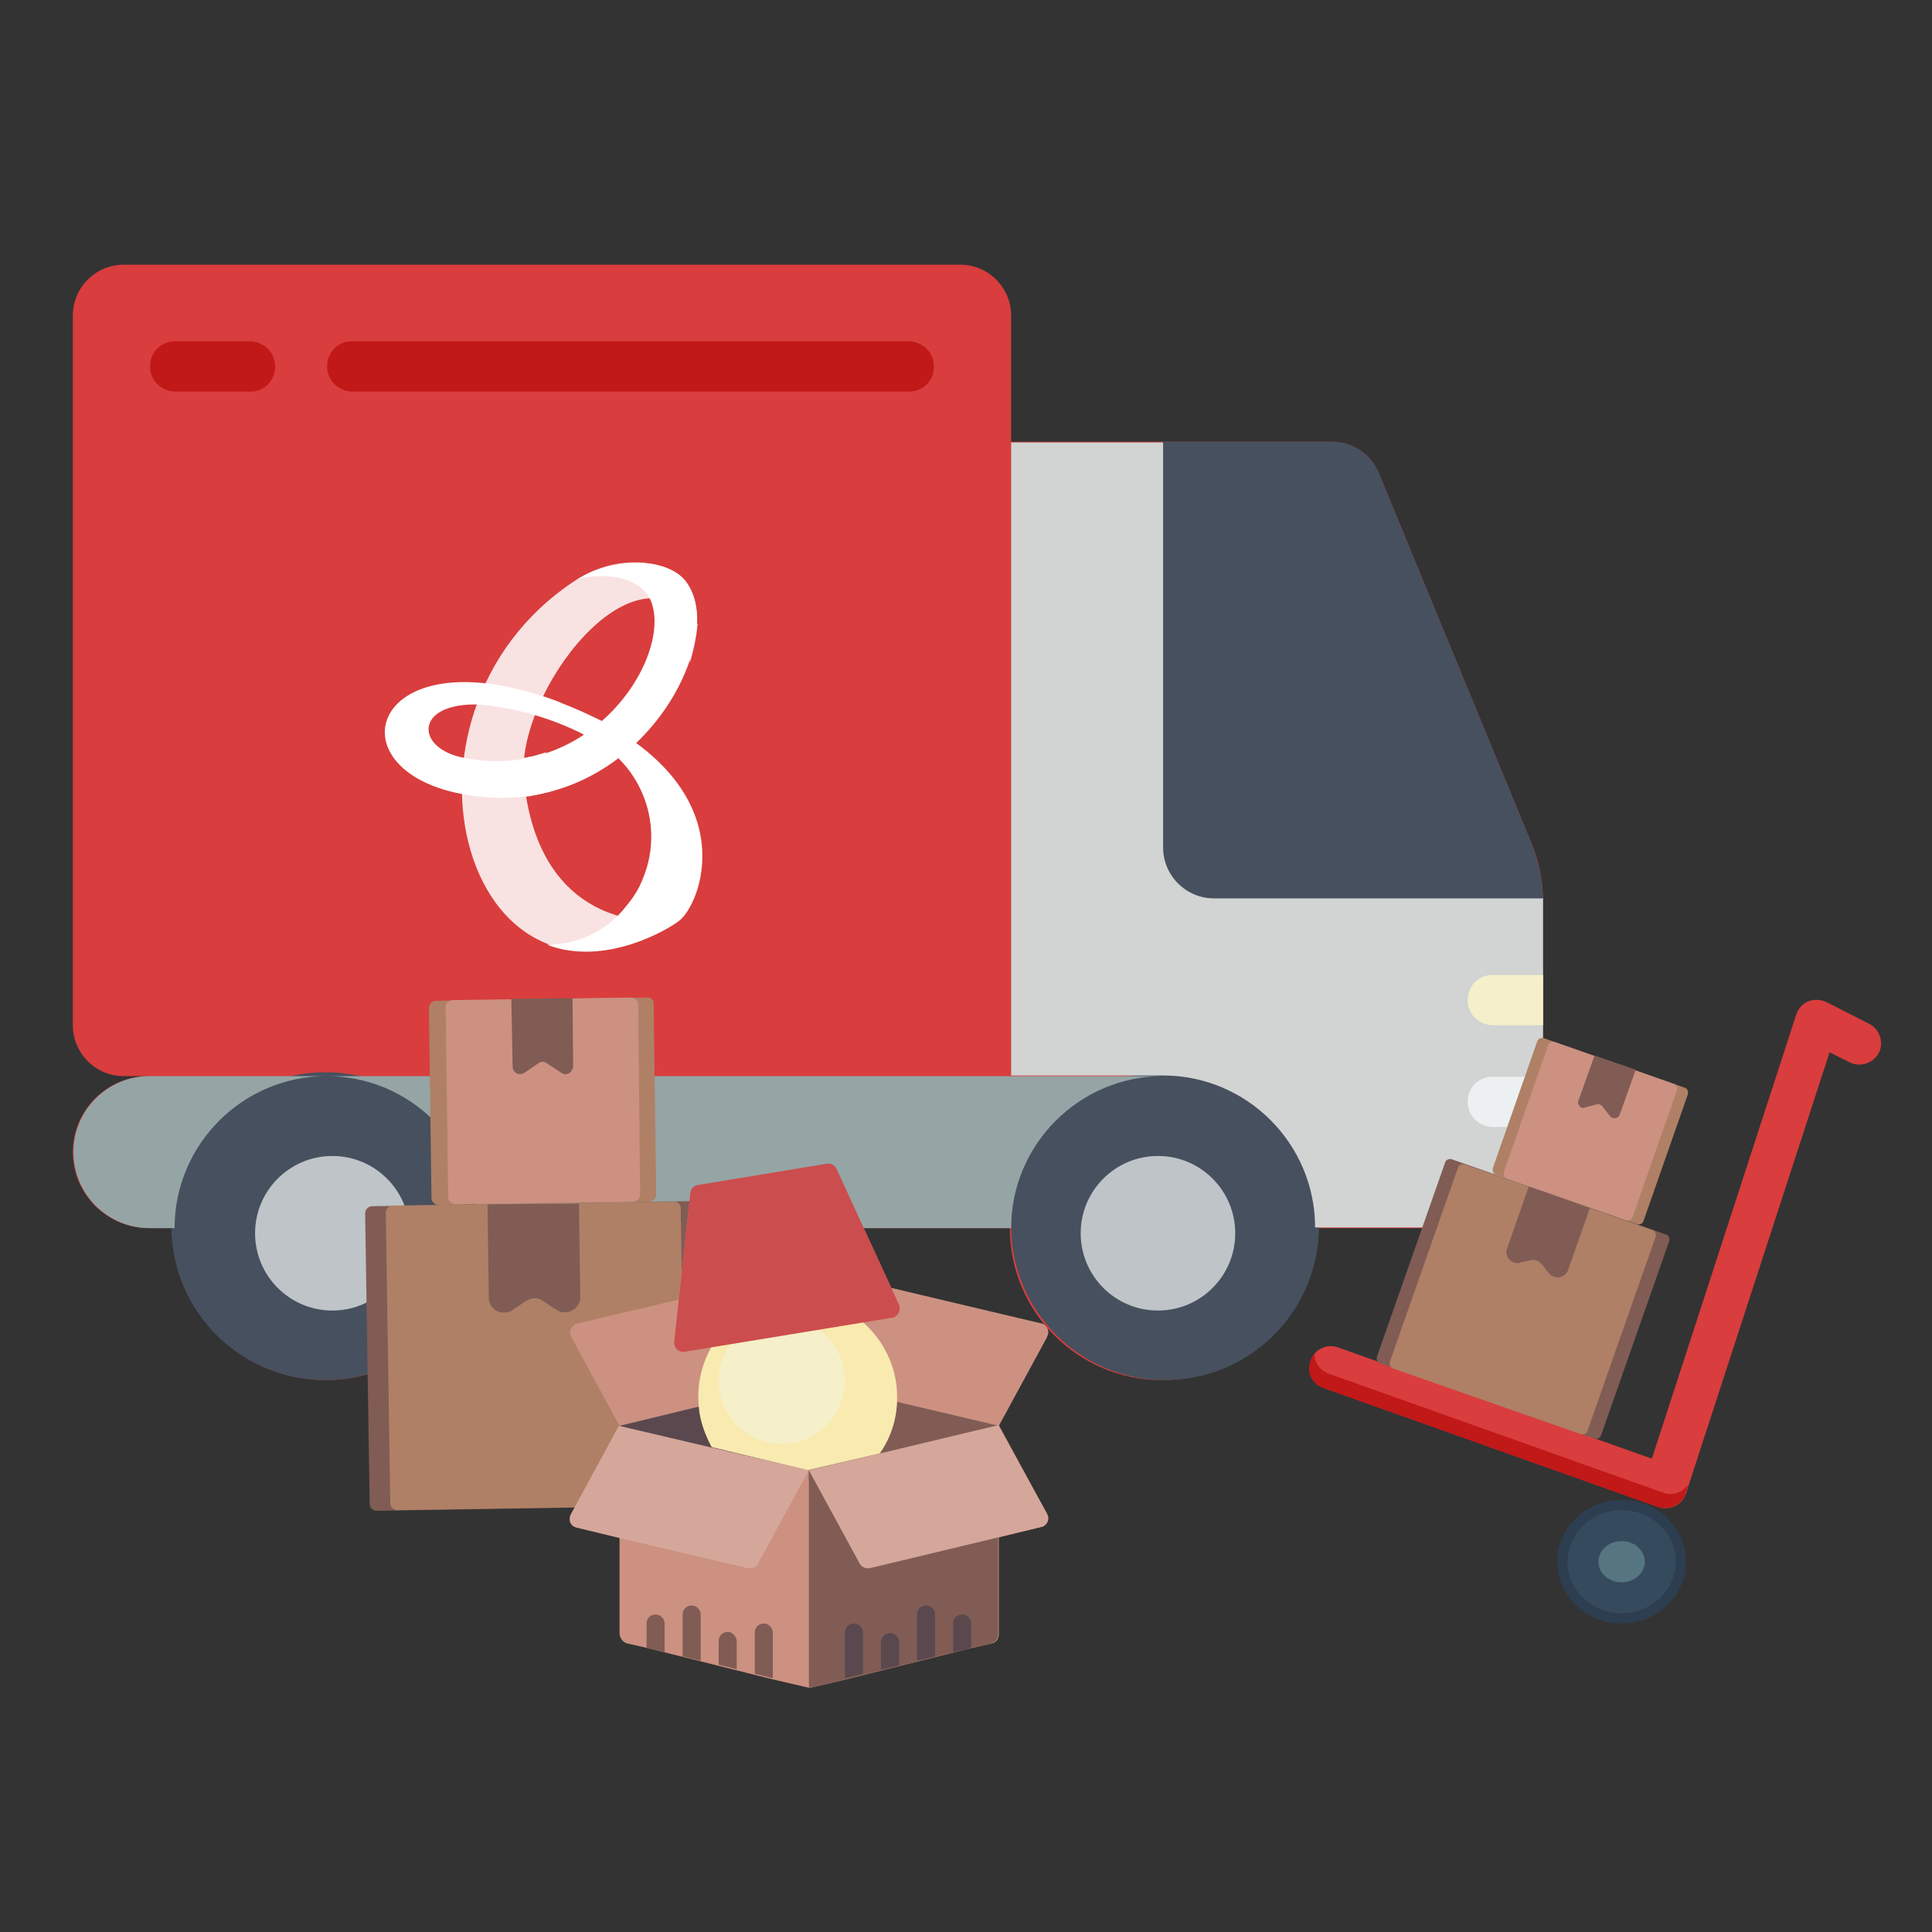 <svg xmlns="http://www.w3.org/2000/svg" xml:space="preserve" id="Layer_1" x="0" y="0" version="1.1" viewBox="0 0 300 300"><rect x="0" y="0" width="300" height="300" fill="#333333" stroke="none"/><style>.st0{fill:#d93d3d}.st1{fill:#47505e}.st2{fill:#bec4c8}.st3{fill:#95a5a5}.st5{fill:#f5efca}.st7{fill:#c11818}.st8{fill:#fff}.st11{fill:#805c54}.st12{fill:#af8066}.st13{fill:#cc9181}.st17{fill:#5a484e}.st19{fill:#d5a79a}</style><g id="Group_13250_00000008846100116552833310000013354687423900828089_" transform="translate(-932 -15004)"><g id="Group_13249_00000104687723139988026500000000303610378390656670_" transform="translate(699.208 10994)"><g id="Page-1-2_00000171697416246386921480000005416728743470793903_" transform="translate(301 4010)"><g id="_005---Truck_00000027564098161110510540000007250158607736579482_"><path id="Shape-11_00000034057149501155623570000010515953606994555565_" d="M171.4 139.5c-.1-2.8-.6-5.6-1.7-8.3l-23.8-57.7c-1.2-3-4.1-4.9-7.3-4.9H88.8V49c0-4.3-3.5-7.9-7.9-7.9H-49c-4.3 0-7.9 3.5-7.9 7.9v110.2c0 4.3 3.5 7.9 7.9 7.9h3.9c-6.5 0-11.8 5.3-11.8 11.8s5.3 11.8 11.8 11.8h3.9c0 13 10.6 23.6 23.6 23.6S6 203.7 6 190.7h82.6c0 13 10.6 23.6 23.6 23.6s23.6-10.6 23.6-23.6h27.5c4.3 0 7.9-3.5 7.9-7.9v-42.5c.2-.3.2-.5.2-.8" class="st0"/><circle id="Oval_00000152948500220972891580000008365661697927989652_" cx="112.7" cy="190.4" r="23.9" class="st1"/><circle id="Oval-2_00000099656164305713488760000001452119321595404446_" cx="111.6" cy="191.5" r="12" class="st2"/><circle id="Oval-3_00000020357216511658212010000010446611906567624608_" cx="-17.7" cy="190.4" r="23.9" class="st1"/><circle id="Oval-4_00000012455619737830151380000008831898035715259828_" cx="-16.6" cy="191.5" r="12" class="st2"/><path id="Shape-12_00000088092981082517253210000012255543685831824534_" d="M-17.5 167.1c-13 0-23.6 10.6-23.6 23.6H-45c-6.5 0-11.8-5.3-11.8-11.8s5.3-11.8 11.8-11.8z" class="st3"/><path id="Shape-13_00000094618906834564118780000005341502989488288425_" d="M112.4 167.1c-13 0-23.6 10.6-23.6 23.6H6.1c0-13-10.6-23.6-23.6-23.6z" class="st3"/><path id="Shape-14_00000062160271105431170600000011161530151040906143_" d="M171.4 139.5v43.2c0 4.3-3.5 7.9-7.9 7.9H136c0-13-10.6-23.6-23.6-23.6H88.8V68.7h23.6z" style="fill:#d1d4d2"/><path id="Shape-15_00000008847001697482394100000011540228162293653639_" d="M171.4 151.3v7.9h-7.9c-2.2-.1-3.9-1.9-3.8-4 0-2.1 1.7-3.8 3.8-3.8h7.9z" class="st5"/><path id="Shape-16_00000071517884585959817620000014820632275781322423_" d="M171.4 167.1v7.9h-7.9c-2.2-.1-3.9-1.9-3.8-4 0-2.1 1.7-3.8 3.8-3.8h7.9z" style="fill:#ecf0f1"/><path id="Shape-17_00000121267643642233158070000011008912978842503304_" d="M-29.3 60.8h-11.8c-2.2-.1-3.9-1.9-3.8-4 0-2.1 1.7-3.8 3.8-3.8h11.8c2.2.1 3.9 1.9 3.8 4 0 2.1-1.7 3.8-3.8 3.8" class="st7"/><path id="Shape-18_00000133520609670630442950000005318762231241843628_" d="M73 60.8h-86.6c-2.2-.1-3.9-1.9-3.8-4 0-2.1 1.7-3.8 3.8-3.8H73c2.2.1 3.9 1.9 3.8 4 0 2.1-1.7 3.8-3.8 3.8" class="st7"/><path id="Shape-19_00000029751365049062922610000011466604401555522967_" d="M171.4 139.5h-51.1c-4.3 0-7.9-3.5-7.9-7.9v-63h26.2c3.2 0 6.1 1.9 7.3 4.9l23.8 57.7c1 2.7 1.6 5.5 1.7 8.3" class="st1"/></g></g><g id="Group_12904_00000049926380519033326210000006349745689217057204_" transform="translate(323.929 4031.897)"><path id="Path_20071_00000074439566205607109480000003024283639312188051_" d="M2.2 90.1c-.8.8-1.8 1.5-2.8 2.1 8.7 3.6 12.9 13.6 9.3 22.3-.6 1.6-1.5 3-2.6 4.3-2.9 3.8-7.5 6-12.3 6 9.1 3.5 19-2.5 20.5-3.7 3.4-2.6 10-19.3-12.1-31" class="st8"/><path id="Path_20072_00000177455336023159030620000002097634496688245918_" d="M9.4 70.4C6.7 67 1.4 67.3-1.4 68c6.9-4 15.4-2.9 17.2 1.2 5.9 9.2-8.8 37.2-35.2 32.2C-41.7 97.2-32 72.9 2.4 90.1l-2.8 2.1c-5.1-2.6-10.7-4.2-16.4-4.7-10.1-.3-9.9 6.9-2.2 8.3C1.9 99.8 14.4 78 9.4 70.4" class="st8"/><path id="Path_20073_00000161591038693769571860000017453206902293094839_" d="M17.1 74.9s.5-5.6-3.3-7.9c-3.4-2.1-10-2.5-15.7 1.3-31.8 21-16.6 73.5 16.2 52.7 0 0-21.5 4-24.1-21.9-1.3-13.3 17-37.6 26.9-24.2" style="opacity:.85;fill:#fff"/><path id="Path_20074_00000065768340669937797880000013691105063439309204_" d="M9.8 71c3-.1 5.8 1.4 7.4 4q-.3 3-1.2 6c0-.1-.4-8.2-6.2-10" style="opacity:.8;fill:#fff"/><path id="Path_20075_00000129187673992384242900000007839937304575002526_" d="M-9.8 99.2c.1.9.2 1.8.3 2.6.3 0 1.4-.2 1.8-.3 1-.2 2.4-.6 2.4-.6-1.7-1.5-2.1-4-1-6 0 0-1.8.6-2.5.7-.5.1-.9.2-1.1.2 0 1.2 0 2.3.1 3.4" class="st8"/><g id="Group_12903_00000142155846537489904310000009400328208635284671_" transform="translate(11.074 9.842)"><path id="Path_20076_00000170254042639044038140000007707730255831845307_" d="M-15.1 77.4c-.9-.4-1.9-.7-2.7-1-.4.9-.8 1.9-1.2 2.8 1 .3 1.9.6 2.8 1 .3-.9.7-1.8 1.1-2.8" class="st8"/></g></g></g></g><path id="Rectangle-path_00000091736793336774580570000004104182724206382466_" d="m107.7 186.5-49.9.8c-.6 0-1.1.5-1.1 1.1l.7 45.1c0 .6.5 1.1 1.1 1.1l49.9-.8c.6 0 1.1-.5 1.1-1.1l-.7-45.1c.1-.6-.4-1.1-1.1-1.1" class="st11"/><path id="Rectangle-path-2_00000121280852676538724280000007567333972641960325_" d="m104.6 186.6-43.6.6c-.6 0-1.1.5-1.1 1.1l.7 45.1c0 .6.5 1.1 1.1 1.1l43.6-.7c.6 0 1.1-.5 1.1-1.1l-.7-45.1c0-.6-.5-1.1-1.1-1" class="st12"/><path id="Shape-3_00000001645180762505732000000017769758293705180040_" d="m79.6 203.4 2.1-1.4c.8-.5 1.8-.6 2.6 0l2.1 1.4c1.1.7 2.6.4 3.3-.7.3-.4.4-.8.4-1.3l-.2-14.5-14.2.1.2 14.5c0 1.3 1.1 2.4 2.4 2.3.5 0 1-.1 1.3-.4" class="st11"/><path id="Rectangle-path-3_00000069358104231039054350000000791278765375716799_" d="m100.4 154.9-32.7.5c-.6 0-1.1.5-1.1 1.1L67 186c0 .6.5 1.1 1.1 1.1l32.7-.5c.6 0 1.1-.5 1.1-1.1l-.4-29.5c.1-.7-.4-1.2-1.1-1.1" class="st12"/><path id="Rectangle-path-4_00000106827813687919094730000017897506538146805391_" d="m97.9 154.9-27.6.4c-.6 0-1.1.5-1.1 1.1l.4 29.5c0 .6.5 1.1 1.1 1.1l27.6-.4c.6 0 1.1-.5 1.1-1.1l-.3-29.5c0-.6-.6-1.1-1.2-1.1" class="st13"/><path id="Shape-4_00000052799476405043491210000011052025692014677429_" d="m81.4 166.6 2.2-1.5c.4-.3.9-.3 1.3 0l2.3 1.5c.5.4 1.3.2 1.6-.4.1-.2.2-.4.2-.7l-.1-10.5-9.5.1.2 10.5c0 .7.5 1.2 1.2 1.2.1 0 .4-.1.6-.2" class="st11"/><g id="Page-1_00000035529765636084443320000008290270514889016747_" transform="translate(.001)"><g id="_003---Moving-Boxes" transform="translate(-.001)"><path id="Shape_00000062191684995741015930000011647646087242692279_" d="M258.6 234.2c1.5 0 2.7-.9 3.2-2.3l22.3-68.5 3.2 1.6c1.7.8 3.7 0 4.5-1.6.7-1.6.1-3.5-1.5-4.4l-6.7-3.4c-1.7-.8-3.7-.2-4.5 1.5-.1.1-.1.3-.2.5l-22.4 68.9-48.8-17.3c-1.8-.6-3.7.4-4.2 2.2-.5 1.7.3 3.5 2 4.1l52 18.5c.3.1.7.2 1.1.2" class="st0"/><path id="Shape-2_00000053536208292743073600000005565813755278200984_" d="m205.4 215.5 52 18.5c1.7.6 3.7-.3 4.3-2v-.1l.5-1.5c-.6 1-1.7 1.6-2.8 1.6-.4 0-.8-.1-1.1-.2l-52-18.5c-1.3-.5-2.2-1.7-2.2-3.1-.3.3-.5.7-.6 1.1-.7 1.7.2 3.6 1.9 4.2" class="st7"/><ellipse id="Oval_00000147910897613600772960000011711606714698569625_" cx="251.8" cy="242.5" rx="10" ry="9.6" style="fill:#2d3e50"/><ellipse id="Oval-2" cx="251.8" cy="242.5" rx="8.4" ry="8" style="fill:#364a5e"/><ellipse id="Oval-3" cx="251.8" cy="242.5" rx="3.6" ry="3.2" style="fill:#557680"/><path id="Rectangle-path_00000155842538941096223060000000945568589570459297_" d="M258.7 191.7 225.4 180c-.4-.1-.9.1-1 .5l-10.6 30.2c-.1.4.1.9.5 1l33.3 11.7c.4.1.9-.1 1-.5l10.6-30.2c.1-.4-.1-.9-.5-1" class="st11"/><path id="Rectangle-path-2_00000116931900932743724480000010484536121402803590_" d="m256.6 191-29.2-10.2c-.4-.1-.9.1-1 .5l-10.6 30.2c-.1.4.1.9.5 1l29.2 10.2c.4.1.9-.1 1-.5l10.6-30.2c.1-.4-.1-.9-.5-1" class="st12"/><path id="Shape-3_00000016077666334078583600000015313409464658550953_" d="m235.9 196.1 1.7-.4c.7-.2 1.4.1 1.8.6l1.1 1.4c.6.7 1.6.9 2.4.3.3-.2.5-.5.6-.8l3.4-9.7-9.5-3.3-3.4 9.7c-.3.9.2 1.8 1 2.1.2.1.6.2.9.1" class="st11"/><path id="Rectangle-path-3" d="m261.6 168.9-21.9-7.7c-.4-.1-.9.1-1 .5l-6.9 19.7c-.1.4.1.9.5 1l21.9 7.7c.4.1.9-.1 1-.5l6.9-19.7c.1-.4-.1-.9-.5-1" class="st12"/><path id="Rectangle-path-4" d="m259.9 168.3-18.5-6.5c-.4-.1-.9.1-1 .5l-6.9 19.7c-.1.4.1.9.5 1l18.5 6.5c.4.1.9-.1 1-.5l6.9-19.7c.1-.4-.1-.9-.5-1" class="st13"/><path id="Shape-4_00000063617264576446936480000010280805551594897049_" d="m246 172 1.9-.5c.3-.1.7 0 .9.3l1.2 1.5c.3.4.8.4 1.2.2.1-.1.2-.2.3-.4l2.5-7-6.4-2.2-2.5 7c-.2.4.1.9.5 1.1.1 0 .3.1.4 0" class="st11"/></g></g><g id="Page-1" transform="translate(-.504)"><g id="_018---Packing" transform="translate(.504)"><path id="Shape" d="m162.6 235.1-7.5-13.8 7.5-13.8c.4-.7.1-1.5-.6-1.9-.1-.1-.2-.1-.3-.1l-23.3-5.5-8.5-18.4c-.3-.6-.9-.9-1.5-.8l-20 3.3c-.6.1-1.1.6-1.2 1.2l-1.8 16.5-15.7 3.7c-.8.2-1.2.9-1 1.7 0 .1.1.2.1.3l7.5 13.8-7.5 13.8c-.4.7-.1 1.5.6 1.9.1.1.2.1.3.1l6.6 1.6v15.1c0 .6.4 1.2 1.1 1.4l3.1.7 2.8.7 2.8.7 2.8.7 2.8.7 2.8.7 2.8.7 2.8.7 5.6 1.3 5.6-1.3 2.8-.7 2.8-.7 2.8-.7 2.8-.7 2.8-.7 2.8-.7 2.8-.7 3.1-.7c.6-.1 1.1-.7 1.1-1.4v-15.1l6.6-1.6c.8-.2 1.2-.9 1-1.7 0 0-.1-.1-.1-.3m-32.9-29-2.4.4z" class="st13"/><path id="Rectangle-path" d="M125.6 213H155v16.8h-29.4z" class="st11"/><path id="Rectangle-path-2" d="M96.2 213h29.4v16.8H96.2z" class="st17"/><path id="Shape-2" d="m115.2 216.8-19 4.6-7.5-13.8c-.4-.7-.1-1.5.6-1.9.1-.1.2-.1.3-.1l15.7-3.7 7.2-1.1z" class="st13"/><path id="Shape-3" d="m162.6 207.6-7.5 13.8-17-4-12-16.3 12.3-1.1 23.3 5.6c.8.2 1.2.9 1 1.7 0 0-.1.1-.1.3" class="st13"/><path id="Shape-4" d="M136.6 225.7c1.7-2.4 2.6-5.2 2.7-8.1 0-1.1 0-2.1-.2-3.2-.6-3.5-2.4-6.7-5.1-9.1l-23.5 3.8c-1.6 2.8-2.3 6-2 9.2 0 .3.1.7.1 1 .3 1.9 1 3.7 1.9 5.4l14.9 3.6z" style="fill:#f9eab0"/><circle id="Oval" cx="121.4" cy="214.4" r="9.8" class="st5"/><path id="Shape-5" d="M125.6 228.3v33.6l-5.6-1.3-2.8-.7-2.8-.7-2.8-.7-2.8-.7-2.8-.7-2.8-.7-2.8-.7-3.1-.7c-.6-.1-1.1-.7-1.1-1.4v-15.1z" class="st13"/><path id="Shape-6" d="M155 238.7v15.1c0 .6-.4 1.2-1.1 1.4l-3.1.7-2.8.7-2.8.7-2.8.7-2.8.7-2.8.7-2.8.7-2.8.7-5.6 1.3v-33.6z" class="st11"/><path id="Shape-7" d="m125.6 228.3-7.9 14.5c-.3.6-.9.8-1.6.7l-20-4.7-6.6-1.6c-.8-.2-1.2-.9-1-1.7 0-.1.1-.2.1-.3l7.5-13.8 14.5 3.4z" class="st19"/><path id="Shape-8" d="M162.6 235.1c.4.7.1 1.5-.6 1.9-.1.1-.2.1-.3.1l-6.6 1.6-20 4.8c-.6.1-1.3-.1-1.6-.7l-7.9-14.5 11-2.6 18.4-4.4z" class="st19"/><path id="Shape-9" d="M120 253.5v7.1l-2.8-.7v-6.4c0-.8.6-1.4 1.4-1.4s1.4.7 1.4 1.4" class="st11"/><path id="Shape-10" d="M114.4 254.9v4.3l-2.8-.7v-3.7c0-.8.6-1.4 1.4-1.4s1.4.8 1.4 1.5" class="st11"/><path id="Shape-11" d="M108.8 250.7v7.2l-2.8-.7v-6.5c0-.8.6-1.4 1.4-1.4s1.4.7 1.4 1.4" class="st11"/><path id="Shape-12" d="M103.2 252.1v4.5l-2.8-.7v-3.8c0-.8.6-1.4 1.4-1.4s1.4.7 1.4 1.4" class="st11"/><path id="Shape-13" d="M134 253.5v6.4l-2.8.7v-7.1c0-.8.6-1.4 1.4-1.4s1.4.7 1.4 1.4" class="st17"/><path id="Shape-14" d="M139.6 254.9v3.7l-2.8.7V255c0-.8.6-1.4 1.4-1.4s1.4.6 1.4 1.3" class="st17"/><path id="Shape-15" d="M145.2 250.7v6.5l-2.8.7v-7.2c0-.8.6-1.4 1.4-1.4s1.4.7 1.4 1.4" class="st17"/><path id="Shape-16" d="M150.8 252.1v3.8l-2.8.7v-4.5c0-.8.6-1.4 1.4-1.4s1.4.7 1.4 1.4" class="st17"/><path id="Shape-17" d="m138.6 204.6-32.3 5.3c-.8.1-1.5-.4-1.6-1.2v-.4l2.5-23.1c.1-.6.5-1.1 1.2-1.2l20-3.3c.6-.1 1.2.2 1.5.8l9.7 21.1c.3.7 0 1.5-.7 1.9-.1.1-.2.1-.3.1" style="fill:#cc4d4d"/></g></g></svg>